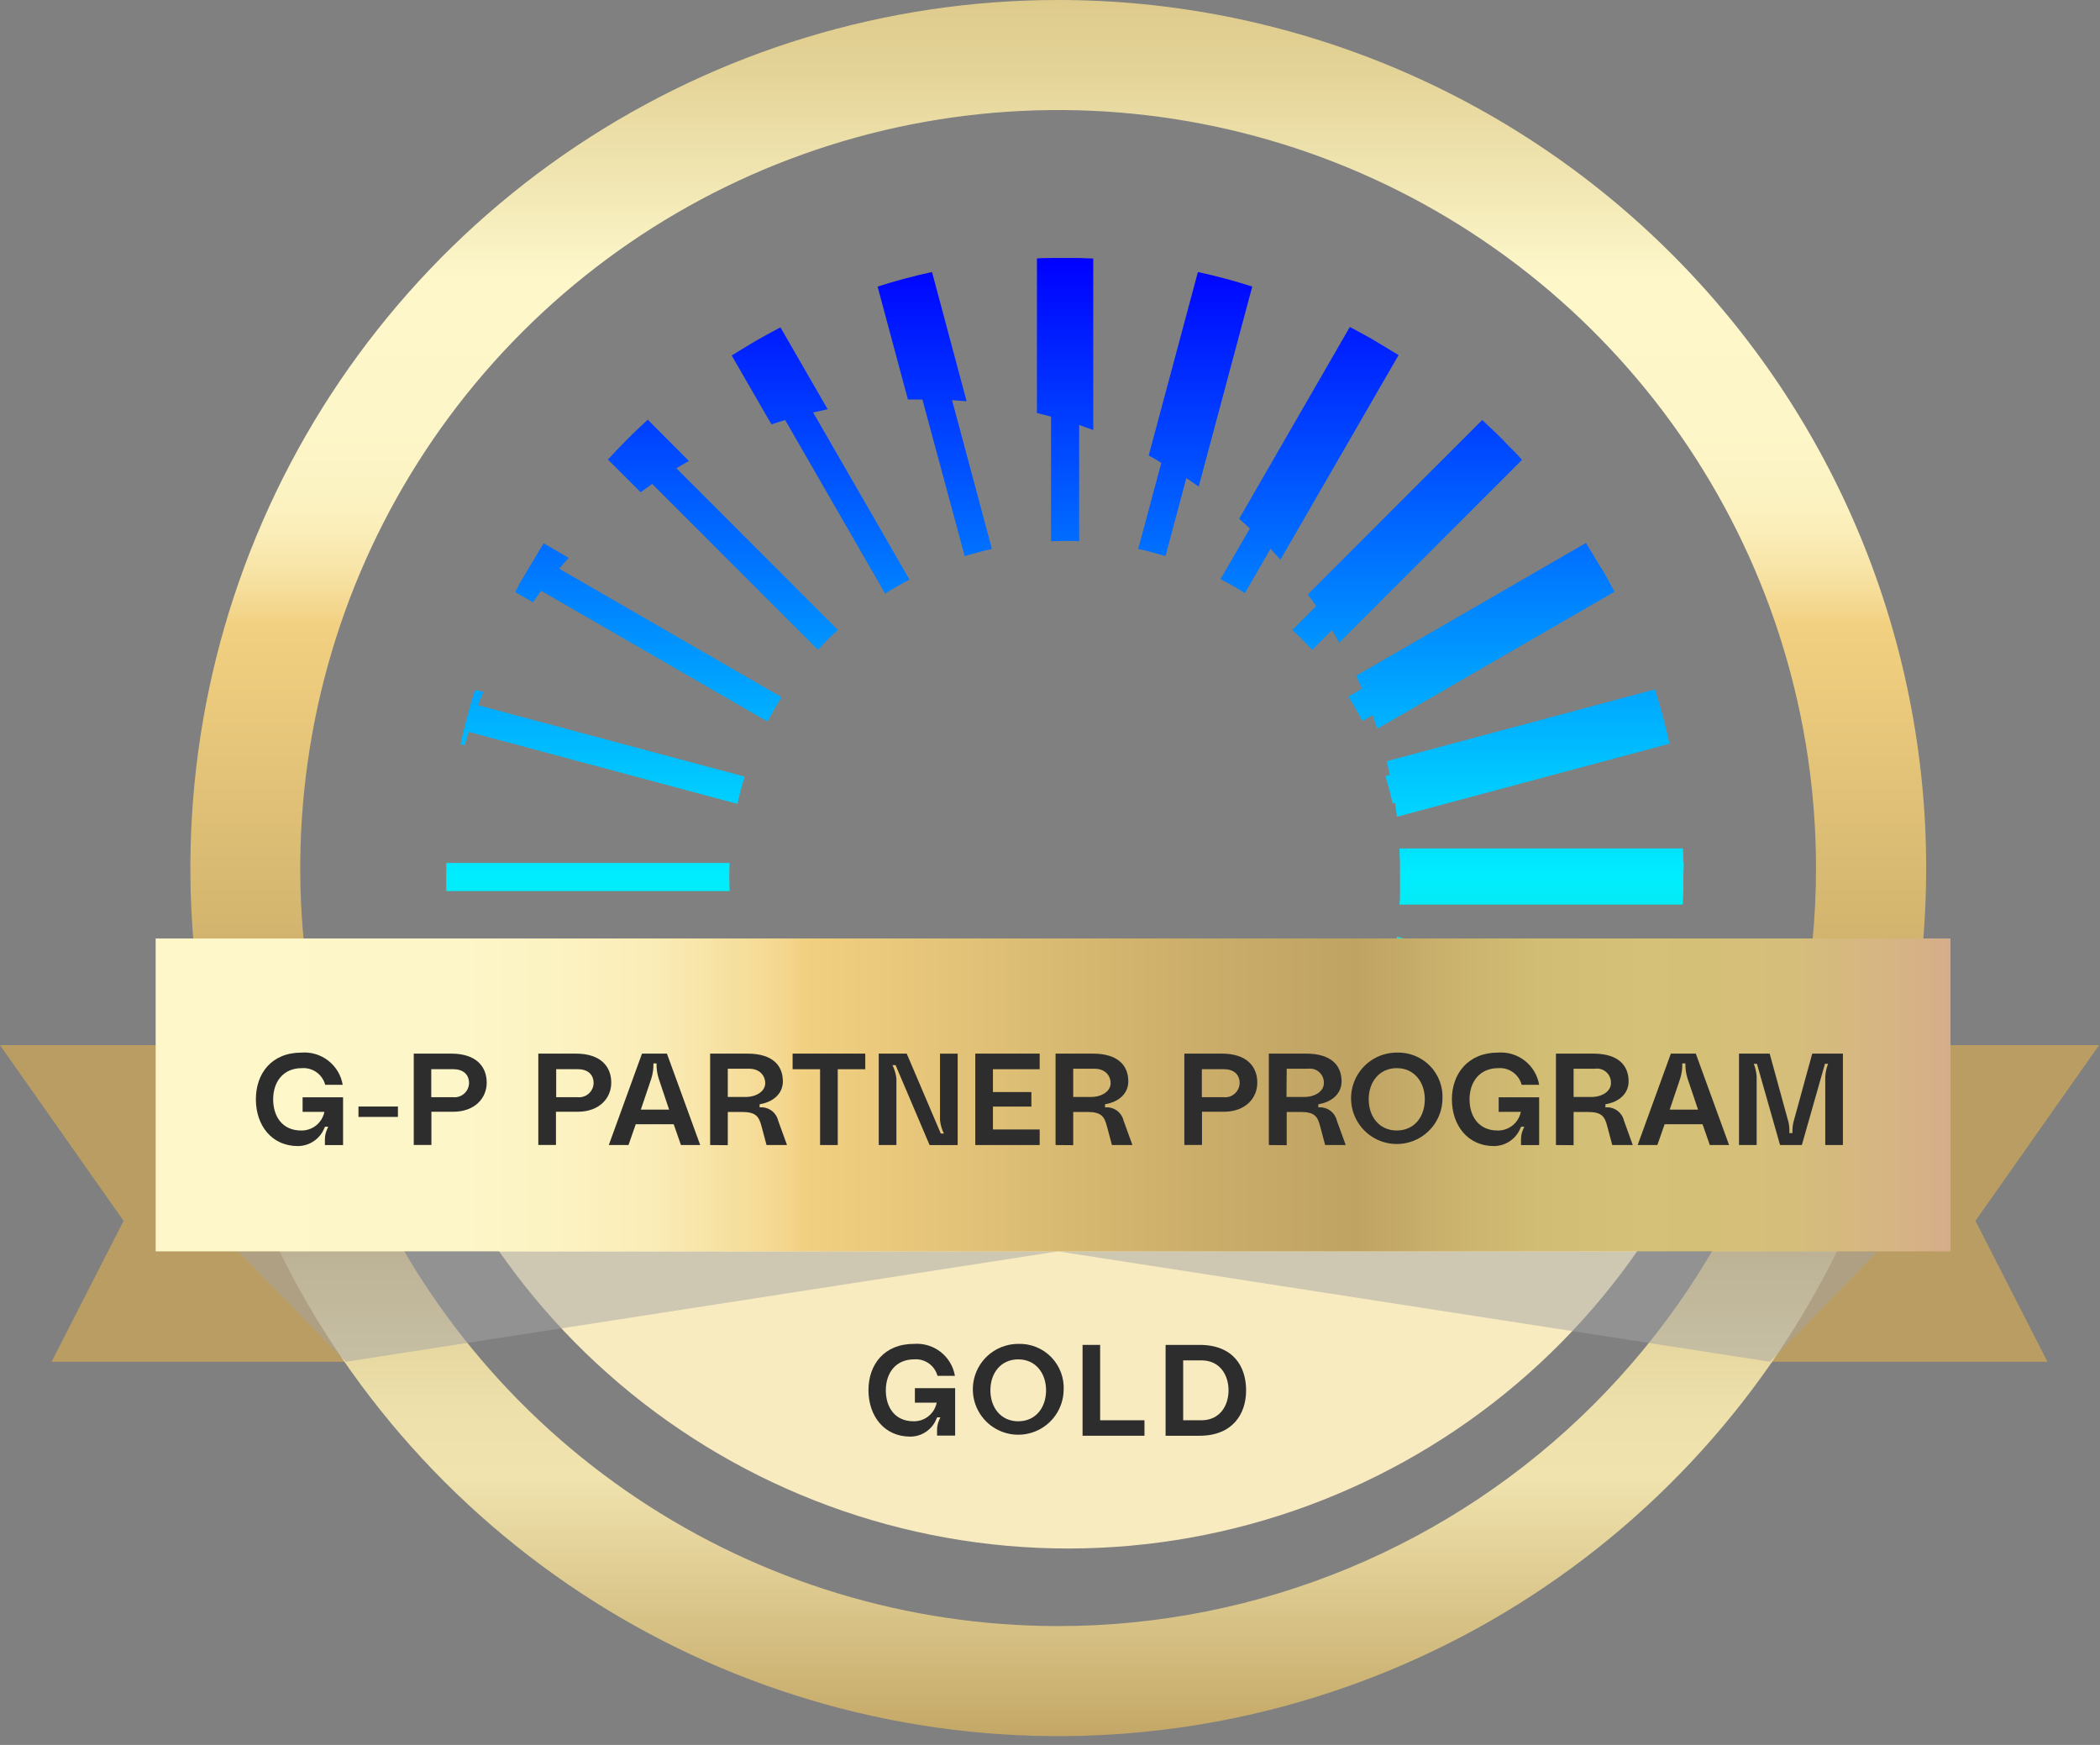 <?xml version="1.0" encoding="utf-8"?>
<svg xmlns="http://www.w3.org/2000/svg" width="130" height="108" viewBox="0 0 130 108" fill="none">
  <rect x="0" y="0" width="130" height="108" fill="#808080" stroke="none"/>
  <path d="M66.8 82.206C67.097 82.107 67.385 81.999 67.673 81.891V92.52C67.385 92.52 67.093 92.543 66.8 92.547C66.508 92.552 66.225 92.547 65.932 92.547C65.64 92.547 65.352 92.547 65.06 92.547C64.767 92.547 64.479 92.547 64.187 92.52V82.975C64.479 82.903 64.772 82.826 65.06 82.746V75.031C65.347 75.031 65.64 75.031 65.932 75.031C66.225 75.031 66.513 75.031 66.8 75.031V82.206ZM72.149 74.109C71.874 74.194 71.591 74.275 71.312 74.347C71.033 74.419 70.75 74.491 70.462 74.554L71.892 79.894C71.636 80.042 71.375 80.186 71.11 80.344L74.155 91.706C74.439 91.648 74.722 91.58 75.005 91.513C75.289 91.445 75.568 91.373 75.847 91.297L76.688 91.063L77.52 90.811L74.205 78.427C73.953 78.607 73.701 78.778 73.44 78.949L72.149 74.109ZM77.066 71.828C76.823 71.981 76.575 72.134 76.323 72.278C76.071 72.422 75.815 72.566 75.559 72.701L77.358 75.85C77.142 76.052 76.908 76.25 76.697 76.448L83.547 88.31L84.317 87.901C84.573 87.761 84.825 87.617 85.077 87.473C85.329 87.329 85.576 87.181 85.824 87.023L86.566 86.574L79.252 73.911C79.049 74.14 78.847 74.361 78.635 74.586L77.066 71.828ZM81.231 68.347C81.033 68.562 80.835 68.774 80.628 68.976C80.421 69.179 80.21 69.381 79.998 69.579L81.487 71.068C81.316 71.311 81.145 71.549 80.97 71.788L91.766 82.584L92.4 81.99L93.025 81.378C93.232 81.176 93.435 80.964 93.633 80.757C93.831 80.55 94.033 80.335 94.231 80.119L82.913 68.805C82.765 69.066 82.616 69.327 82.463 69.584L81.231 68.347ZM84.348 63.911C84.213 64.168 84.074 64.42 83.93 64.671C83.786 64.923 83.633 65.171 83.48 65.418L84.339 65.913C84.227 66.183 84.105 66.448 83.984 66.714L98.212 74.928C98.369 74.685 98.522 74.437 98.662 74.19C98.801 73.942 98.959 73.691 99.112 73.439C99.264 73.187 99.399 72.935 99.561 72.678C99.723 72.422 99.84 72.17 99.975 71.909L85.293 63.434C85.198 63.713 85.104 63.997 85.005 64.276L84.348 63.911ZM86.215 58.783C86.152 59.067 86.085 59.35 86.008 59.629C85.932 59.908 85.855 60.191 85.77 60.466L86.044 60.542C85.981 60.825 85.914 61.109 85.846 61.388L102.454 65.841C102.544 65.562 102.625 65.283 102.71 65.004C102.796 64.725 102.868 64.447 102.944 64.168L103.16 63.322C103.227 63.039 103.29 62.76 103.353 62.472L86.485 57.974C86.449 58.266 86.408 58.558 86.363 58.846L86.215 58.783ZM104.208 53.385C104.208 53.093 104.208 52.801 104.177 52.513H86.633C86.633 52.801 86.66 53.093 86.669 53.385C86.669 53.52 86.669 53.66 86.669 53.799C86.669 53.939 86.669 54.101 86.669 54.249C86.669 54.398 86.669 54.555 86.669 54.699C86.669 54.843 86.669 54.978 86.669 55.117C86.669 55.41 86.669 55.697 86.633 55.99H104.177C104.177 55.697 104.204 55.41 104.208 55.117C104.213 54.825 104.208 54.537 104.208 54.245C104.208 53.952 104.235 53.687 104.231 53.385H104.208ZM85.765 48.037C85.851 48.311 85.927 48.595 86.004 48.874C86.08 49.153 86.147 49.436 86.21 49.724L86.359 49.683C86.404 49.971 86.444 50.259 86.48 50.551L103.349 46.031C103.286 45.747 103.223 45.464 103.155 45.181L102.94 44.339C102.863 44.056 102.787 43.777 102.706 43.498C102.625 43.219 102.539 42.94 102.449 42.666L85.842 47.115C85.909 47.398 85.977 47.677 86.04 47.965L85.765 48.037ZM83.471 43.12C83.628 43.363 83.777 43.611 83.921 43.862C84.065 44.114 84.204 44.371 84.339 44.627L84.973 44.263C85.072 44.542 85.167 44.821 85.261 45.104L99.944 36.625C99.809 36.368 99.669 36.112 99.53 35.856C99.39 35.599 99.251 35.347 99.08 35.095C98.909 34.843 98.788 34.596 98.63 34.349C98.473 34.101 98.324 33.854 98.18 33.606L83.952 41.825C84.074 42.086 84.195 42.356 84.308 42.621L83.471 43.12ZM79.998 38.991C80.21 39.189 80.421 39.387 80.628 39.594C80.835 39.801 81.033 40.012 81.231 40.223L82.454 39C82.612 39.256 82.76 39.517 82.904 39.778L94.222 28.46C94.024 28.249 93.826 28.011 93.624 27.826C93.421 27.642 93.223 27.408 93.016 27.201C92.809 26.994 92.603 26.792 92.391 26.594C92.18 26.396 91.968 26.193 91.757 25.995L80.961 36.791C81.136 37.025 81.307 37.268 81.478 37.511L79.998 38.991ZM75.559 35.842C75.815 35.977 76.071 36.117 76.323 36.26C76.575 36.404 76.823 36.557 77.066 36.71L78.649 33.966C78.86 34.191 79.063 34.416 79.265 34.641L86.579 21.978L85.837 21.529C85.59 21.38 85.342 21.232 85.09 21.079C84.838 20.926 84.587 20.791 84.33 20.651L83.561 20.238L76.71 32.108C76.935 32.306 77.16 32.509 77.371 32.711L75.559 35.842ZM70.462 33.975C70.75 34.038 71.033 34.106 71.312 34.182C71.591 34.259 71.874 34.335 72.149 34.421L73.44 29.594C73.701 29.765 73.953 29.94 74.205 30.116L77.52 17.737C77.245 17.647 76.966 17.566 76.688 17.48L75.847 17.246L75.005 17.03L74.155 16.837L71.11 28.195C71.374 28.333 71.635 28.483 71.892 28.645L70.462 33.975ZM65.064 33.498C65.352 33.498 65.644 33.476 65.937 33.476C66.229 33.476 66.517 33.476 66.805 33.498V26.301L67.678 26.616V16C67.39 16 67.097 15.973 66.805 15.969H65.937H65.064C64.772 15.969 64.484 15.969 64.191 16V25.564C64.484 25.636 64.776 25.707 65.064 25.788V33.498ZM59.72 34.421C59.995 34.335 60.273 34.259 60.557 34.182C60.84 34.106 61.119 34.038 61.403 33.975L58.937 24.767L59.837 24.835L57.696 16.837L56.846 17.03L56 17.246L55.163 17.48L54.327 17.737L56.203 24.727C56.499 24.727 56.801 24.727 57.102 24.727L59.72 34.421ZM54.794 36.742C55.042 36.584 55.289 36.436 55.541 36.292C55.793 36.148 56.045 36.008 56.301 35.874L50.337 25.528L51.236 25.33L48.312 20.26C48.052 20.395 47.795 20.535 47.543 20.674C47.291 20.813 47.035 20.953 46.783 21.101L46.032 21.551C45.785 21.704 45.537 21.857 45.294 22.001L47.755 26.265L48.605 25.995L54.794 36.742ZM50.634 40.219C50.832 40.008 51.029 39.796 51.236 39.589C51.443 39.382 51.65 39.184 51.866 38.986L41.871 28.982C42.127 28.825 42.388 28.676 42.649 28.532L40.099 25.977L39.46 26.576C39.253 26.774 39.042 26.976 38.839 27.183C38.637 27.39 38.43 27.597 38.227 27.808L37.634 28.442L39.658 30.467L40.378 29.954L50.634 40.219ZM47.512 44.659C47.647 44.402 47.791 44.146 47.935 43.894C48.079 43.642 48.232 43.395 48.385 43.152L34.615 35.199C34.804 34.974 35.002 34.749 35.2 34.529L33.657 33.629C33.5 33.876 33.347 34.119 33.207 34.371C33.068 34.623 32.91 34.866 32.758 35.118C32.605 35.37 32.47 35.622 32.308 35.878C32.146 36.135 32.033 36.391 31.898 36.647L32.987 37.277C33.153 37.039 33.329 36.8 33.5 36.566L47.512 44.659ZM45.65 49.755C45.712 49.467 45.78 49.184 45.856 48.905C45.933 48.626 46.009 48.343 46.095 48.068L29.595 43.647C29.703 43.377 29.811 43.102 29.924 42.832L29.406 42.697C29.321 42.972 29.235 43.251 29.154 43.53C29.073 43.809 28.997 44.087 28.921 44.371C28.844 44.654 28.772 44.929 28.705 45.212C28.637 45.495 28.57 45.779 28.511 46.062L28.763 46.13C28.844 45.851 28.93 45.572 29.015 45.297L45.65 49.755ZM45.168 55.153C45.168 54.865 45.146 54.573 45.146 54.281C45.146 53.988 45.146 53.7 45.168 53.412H27.625C27.625 53.412 27.625 53.484 27.625 53.52C27.625 53.772 27.625 54.024 27.625 54.281C27.625 54.537 27.625 54.789 27.625 55.045C27.625 55.081 27.625 55.153 27.625 55.153H45.168ZM46.095 60.497C46.009 60.223 45.928 59.944 45.856 59.66C45.785 59.377 45.712 59.098 45.65 58.815L29.006 63.273C28.921 62.994 28.835 62.715 28.754 62.436L28.502 62.503C28.561 62.791 28.628 63.07 28.696 63.353C28.763 63.637 28.835 63.92 28.912 64.199C28.988 64.478 29.064 64.757 29.145 65.036C29.226 65.315 29.312 65.594 29.397 65.873L29.915 65.733C29.802 65.463 29.694 65.193 29.586 64.919L46.095 60.497ZM48.385 65.418C48.232 65.171 48.079 64.923 47.935 64.671C47.791 64.42 47.647 64.168 47.512 63.911L33.513 72.008C33.342 71.774 33.167 71.558 33 71.302L31.912 71.927C32.047 72.188 32.182 72.445 32.321 72.696C32.461 72.948 32.605 73.205 32.771 73.457C32.938 73.709 33.063 73.96 33.221 74.208C33.378 74.455 33.527 74.703 33.671 74.946L35.214 74.046C35.016 73.826 34.818 73.596 34.629 73.376L48.385 65.418ZM51.866 69.579C51.65 69.381 51.416 69.183 51.236 68.976C51.056 68.769 50.832 68.562 50.634 68.347L40.382 78.576C40.139 78.409 39.901 78.238 39.662 78.063L37.638 80.087L38.232 80.726C38.434 80.933 38.637 81.144 38.844 81.347C39.051 81.549 39.258 81.756 39.464 81.958L40.103 82.552L42.654 80.002L41.876 79.552L51.866 69.579ZM56.301 72.701C56.045 72.566 55.793 72.422 55.541 72.278C55.289 72.134 55.042 71.981 54.794 71.828L48.618 82.552L47.768 82.282L45.308 86.542C45.551 86.7 45.798 86.853 46.045 86.992C46.293 87.131 46.545 87.289 46.797 87.442C47.048 87.595 47.3 87.73 47.557 87.869C47.813 88.008 48.065 88.144 48.326 88.278L51.25 83.209L50.35 83.011L56.301 72.701ZM61.398 74.563C61.115 74.5 60.831 74.433 60.552 74.356C60.273 74.28 59.99 74.203 59.716 74.118L57.111 83.83H56.212L54.336 90.824L55.172 91.076L56.009 91.31C56.288 91.387 56.571 91.459 56.855 91.526C57.138 91.594 57.417 91.661 57.705 91.72L59.864 83.69C59.558 83.722 59.252 83.744 58.964 83.762L61.398 74.563ZM65.487 55.976L65.572 55.648Z" fill="url(#paint0_linear_11801_32229)"/>
  <path d="M23.77 59.908C25.427 69.945 30.595 79.067 38.352 85.648C46.108 92.229 55.95 95.842 66.123 95.842C76.296 95.842 86.138 92.229 93.894 85.648C101.651 79.067 106.819 69.945 108.476 59.908H23.77Z" fill="#F9EBC0"/>
  <path d="M22.739 64.689H0L7.652 75.562L3.194 84.284H22.739V64.689Z" fill="#BA9D63"/>
  <path d="M107.203 64.689H129.942L122.29 75.562L126.748 84.284H107.203V64.689Z" fill="#BA9D63"/>
  <path d="M65.504 1.88325e-07C54.878 0.002 44.491 3.154 35.657 9.059C26.823 14.964 19.938 23.355 15.872 33.173C11.807 42.991 10.745 53.793 12.819 64.215C14.893 74.636 20.011 84.209 27.525 91.722C35.039 99.234 44.612 104.351 55.034 106.423C65.456 108.495 76.258 107.431 86.075 103.364C95.892 99.297 104.283 92.411 110.186 83.576C116.089 74.74 119.24 64.353 119.24 53.727C119.239 46.671 117.849 39.684 115.148 33.165C112.447 26.647 108.489 20.724 103.499 15.735C98.509 10.745 92.585 6.788 86.066 4.088C79.547 1.389 72.56 -0.001 65.504 1.88325e-07ZM65.504 100.644C56.224 100.644 47.153 97.893 39.438 92.737C31.722 87.582 25.709 80.255 22.158 71.682C18.607 63.109 17.678 53.675 19.488 44.574C21.298 35.473 25.767 27.113 32.328 20.552C38.89 13.991 47.249 9.522 56.35 7.712C65.451 5.902 74.885 6.831 83.458 10.382C92.031 13.933 99.358 19.946 104.514 27.662C109.669 35.377 112.42 44.448 112.42 53.727C112.42 66.171 107.477 78.104 98.679 86.903C89.88 95.701 77.947 100.644 65.504 100.644Z" fill="url(#paint1_linear_11801_32229)"/>
  <g style="mix-blend-mode:multiply" opacity="0.5">
    <path d="M116.245 77.451L109.574 84.284L65.491 77.451L21.408 84.284L14.746 77.451H116.245Z" fill="#A3A3A3"/>
  </g>
  <path d="M120.744 58.086H9.637V77.451H120.744V58.086Z" fill="url(#paint2_linear_11801_32229)"/>
  <path d="M18.66 65.149C19.258 65.102 19.852 65.281 20.324 65.65C20.797 66.018 21.115 66.55 21.215 67.142H20.131C20.048 66.827 19.857 66.552 19.591 66.363C19.326 66.175 19.003 66.086 18.678 66.112C17.518 66.112 16.91 66.975 16.91 68.041C16.91 69.107 17.486 69.971 18.638 69.971C18.976 69.979 19.306 69.867 19.57 69.656C19.834 69.444 20.015 69.147 20.082 68.815H18.732V67.915H21.238V70.871H20.113V70.502C20.116 70.285 20.165 70.072 20.257 69.876L20.316 69.737H20.122L20.073 69.836C19.939 70.16 19.713 70.437 19.423 70.632C19.132 70.828 18.79 70.933 18.44 70.934C16.811 70.934 15.84 69.643 15.84 68.041C15.84 66.44 16.811 65.149 18.66 65.149Z" fill="#2D2D2D"/>
  <path d="M24.634 69.13H22.191V68.486H24.634V69.13Z" fill="#2D2D2D"/>
  <path d="M27.925 65.211C29.518 65.211 30.13 66.048 30.13 67.01C30.13 67.973 29.387 68.81 28.056 68.81H26.706V70.865H25.613V65.211H27.925ZM28.047 67.91C28.17 67.922 28.294 67.909 28.411 67.872C28.529 67.834 28.638 67.773 28.73 67.691C28.823 67.61 28.898 67.51 28.951 67.398C29.004 67.287 29.033 67.165 29.037 67.042C29.037 66.493 28.663 66.174 28.047 66.174H26.697V67.91H28.047Z" fill="#2D2D2D"/>
  <path d="M35.636 65.211C37.229 65.211 37.84 66.048 37.84 67.01C37.84 67.973 37.098 68.81 35.767 68.81H34.417V70.865H33.324V65.211H35.636ZM35.758 67.91C35.881 67.922 36.005 67.909 36.122 67.872C36.24 67.834 36.349 67.773 36.441 67.691C36.534 67.61 36.609 67.51 36.662 67.398C36.715 67.287 36.744 67.165 36.747 67.042C36.747 66.493 36.374 66.174 35.758 66.174H34.431V67.91H35.758Z" fill="#2D2D2D"/>
  <path d="M42.154 70.87L41.705 69.583H39.356L38.907 70.87H37.688L39.743 65.211H41.286L43.346 70.87H42.154ZM39.671 68.679H41.421L40.773 66.745C40.679 66.445 40.635 66.132 40.643 65.818H40.449C40.459 66.132 40.417 66.445 40.324 66.745L39.671 68.679Z" fill="#2D2D2D"/>
  <path d="M43.961 70.87V65.211H46.26C47.852 65.211 48.464 65.967 48.464 66.934C48.464 67.649 47.915 68.202 47.024 68.346V68.54C47.282 68.514 47.541 68.583 47.752 68.734C47.962 68.884 48.112 69.106 48.171 69.358L48.72 70.87H47.452L47.146 69.723C46.984 69.12 46.822 68.823 45.922 68.823H45.054V70.879L43.961 70.87ZM45.054 67.896H46.156C46.822 67.896 47.371 67.541 47.371 67.046C47.371 66.551 47.002 66.147 46.381 66.147H45.054V67.896Z" fill="#2D2D2D"/>
  <path d="M49.066 65.211H53.565V66.178H51.86V70.87H50.767V66.178H49.066V65.211Z" fill="#2D2D2D"/>
  <path d="M54.398 70.87V65.211H56.13L58.24 70.159H58.433C58.304 69.9 58.221 69.62 58.191 69.331V65.215H59.284V70.874H57.547L55.442 65.926H55.249C55.377 66.186 55.459 66.466 55.492 66.754V70.87H54.398Z" fill="#2D2D2D"/>
  <path d="M64.361 66.178H61.468V67.591H63.848V68.49H61.468V69.907H64.361V70.87H60.375V65.211H64.361V66.178Z" fill="#2D2D2D"/>
  <path d="M65.344 70.87V65.211H67.642C69.235 65.211 69.847 65.967 69.847 66.934C69.847 67.649 69.298 68.202 68.407 68.346V68.54C68.665 68.514 68.923 68.583 69.134 68.734C69.345 68.884 69.494 69.106 69.554 69.358L70.103 70.87H68.834L68.528 69.723C68.367 69.12 68.205 68.823 67.305 68.823H66.437V70.879L65.344 70.87ZM66.437 67.896H67.539C68.205 67.896 68.753 67.541 68.753 67.046C68.753 66.551 68.385 66.147 67.764 66.147H66.437V67.896Z" fill="#2D2D2D"/>
  <path d="M75.629 65.211C77.221 65.211 77.833 66.048 77.833 67.01C77.833 67.973 77.095 68.81 75.759 68.81H74.409V70.865H73.316V65.211H75.629ZM75.75 67.91C75.873 67.922 75.997 67.909 76.115 67.872C76.232 67.834 76.341 67.773 76.434 67.691C76.526 67.61 76.602 67.51 76.654 67.398C76.707 67.287 76.736 67.165 76.74 67.042C76.74 66.493 76.371 66.174 75.75 66.174H74.4V67.91H75.75Z" fill="#2D2D2D"/>
  <path d="M78.547 70.87V65.211H80.846C82.438 65.211 83.05 65.967 83.05 66.934C83.05 67.649 82.501 68.202 81.61 68.346V68.54C81.868 68.514 82.126 68.583 82.337 68.734C82.548 68.884 82.698 69.106 82.757 69.358L83.306 70.87H82.033L81.727 69.723C81.57 69.12 81.408 68.823 80.508 68.823H79.653V70.879L78.547 70.87ZM79.64 67.896H80.742C81.408 67.896 81.952 67.541 81.952 67.046C81.959 66.919 81.937 66.792 81.889 66.674C81.84 66.556 81.766 66.45 81.672 66.364C81.578 66.278 81.466 66.214 81.344 66.176C81.222 66.138 81.093 66.129 80.967 66.147H79.653L79.64 67.896Z" fill="#2D2D2D"/>
  <path d="M89.295 68.041C89.282 68.597 89.106 69.138 88.788 69.595C88.469 70.052 88.023 70.405 87.505 70.609C86.987 70.814 86.421 70.861 85.876 70.745C85.331 70.629 84.833 70.354 84.444 69.956C84.054 69.558 83.791 69.054 83.687 68.507C83.582 67.96 83.642 67.394 83.858 66.881C84.074 66.368 84.436 65.929 84.9 65.621C85.364 65.313 85.909 65.148 86.465 65.148C86.846 65.135 87.225 65.2 87.579 65.342C87.933 65.483 88.253 65.697 88.52 65.969C88.786 66.241 88.993 66.566 89.126 66.923C89.26 67.28 89.317 67.66 89.295 68.041ZM88.202 68.041C88.202 66.975 87.549 66.111 86.465 66.111C85.381 66.111 84.729 66.975 84.729 68.041C84.729 69.107 85.381 69.97 86.465 69.97C87.549 69.97 88.202 69.129 88.202 68.041Z" fill="#2D2D2D"/>
  <path d="M92.726 65.149C93.324 65.102 93.918 65.281 94.39 65.65C94.863 66.018 95.181 66.55 95.281 67.142H94.197C94.114 66.827 93.923 66.552 93.657 66.363C93.392 66.175 93.069 66.086 92.744 66.112C91.584 66.112 90.972 66.975 90.972 68.041C90.972 69.107 91.552 69.971 92.704 69.971C93.042 69.979 93.372 69.867 93.636 69.656C93.9 69.444 94.081 69.147 94.148 68.815H92.776V67.915H95.281V70.871H94.157V70.502C94.159 70.285 94.209 70.072 94.301 69.876L94.359 69.737H94.166L94.116 69.836C93.983 70.16 93.757 70.437 93.466 70.632C93.175 70.828 92.834 70.933 92.483 70.934C90.855 70.934 89.879 69.643 89.879 68.041C89.879 66.44 90.9 65.149 92.726 65.149Z" fill="#2D2D2D"/>
  <path d="M96.32 70.87V65.211H98.619C100.211 65.211 100.819 65.967 100.819 66.934C100.819 67.649 100.274 68.202 99.384 68.346V68.54C99.641 68.515 99.899 68.584 100.11 68.735C100.321 68.885 100.47 69.107 100.531 69.358L101.075 70.87H99.806L99.501 69.723C99.343 69.12 99.181 68.823 98.282 68.823H97.413V70.879L96.32 70.87ZM97.413 67.896H98.516C99.181 67.896 99.725 67.541 99.725 67.046C99.732 66.919 99.71 66.792 99.662 66.674C99.614 66.556 99.54 66.45 99.445 66.364C99.351 66.278 99.239 66.214 99.117 66.176C98.995 66.138 98.867 66.129 98.74 66.147H97.413V67.896Z" fill="#2D2D2D"/>
  <path d="M105.846 70.87L105.396 69.583H103.048L102.598 70.87H101.379L103.435 65.211H104.978L107.038 70.87H105.846ZM103.363 68.679H105.117L104.465 66.745C104.37 66.445 104.326 66.132 104.334 65.818H104.141C104.151 66.132 104.108 66.445 104.015 66.745L103.363 68.679Z" fill="#2D2D2D"/>
  <path d="M107.652 70.87V65.211H109.551L110.725 69.489C110.766 69.701 110.781 69.917 110.77 70.132H110.963C110.953 69.916 110.969 69.7 111.013 69.489L112.187 65.211H114.085V70.87H112.992V66.637C113.01 66.364 113.069 66.096 113.167 65.841H112.974L111.543 70.87H110.194L108.763 65.841H108.57C108.668 66.096 108.727 66.364 108.745 66.637V70.87H107.652Z" fill="#2D2D2D"/>
  <path d="M56.573 83.177C57.167 83.131 57.758 83.308 58.228 83.674C58.698 84.04 59.014 84.569 59.115 85.156H58.035C57.952 84.844 57.762 84.571 57.498 84.385C57.234 84.198 56.913 84.11 56.591 84.135C55.44 84.135 54.837 84.99 54.837 86.052C54.837 87.113 55.408 87.968 56.551 87.968C56.887 87.975 57.215 87.864 57.478 87.653C57.74 87.443 57.92 87.146 57.986 86.816H56.636V85.917H59.128V88.854H58.008V88.485C58.011 88.27 58.06 88.059 58.152 87.865L58.211 87.725H58.017L57.968 87.824C57.837 88.147 57.614 88.424 57.325 88.618C57.037 88.813 56.696 88.917 56.348 88.917C54.729 88.917 53.762 87.63 53.762 86.043C53.762 84.455 54.738 83.177 56.573 83.177Z" fill="#2D2D2D"/>
  <path d="M65.845 86.052C65.832 86.605 65.657 87.142 65.341 87.596C65.024 88.05 64.581 88.401 64.066 88.604C63.552 88.807 62.989 88.854 62.447 88.738C61.906 88.623 61.411 88.35 61.024 87.955C60.637 87.559 60.376 87.058 60.272 86.515C60.169 85.971 60.228 85.409 60.443 84.899C60.657 84.389 61.017 83.953 61.478 83.647C61.939 83.341 62.48 83.178 63.033 83.177C63.411 83.164 63.788 83.23 64.139 83.371C64.491 83.511 64.809 83.724 65.073 83.994C65.338 84.265 65.543 84.588 65.676 84.942C65.809 85.296 65.866 85.674 65.845 86.052ZM64.756 86.052C64.756 84.99 64.113 84.136 63.033 84.136C61.954 84.136 61.31 84.99 61.31 86.052C61.31 87.113 61.954 87.968 63.033 87.968C64.113 87.968 64.756 87.122 64.756 86.052Z" fill="#2D2D2D"/>
  <path d="M67.016 83.24H68.104V87.905H70.848V88.863H67.016V83.24Z" fill="#2D2D2D"/>
  <path d="M74.257 83.24C76.358 83.24 77.14 84.59 77.14 86.052C77.14 87.514 76.308 88.863 74.257 88.863H72.156V83.24H74.257ZM74.374 87.905C75.512 87.905 76.052 87.005 76.052 86.052C76.052 85.098 75.512 84.198 74.374 84.198H73.245V87.905H74.374Z" fill="#2D2D2D"/>
  <defs>
    <linearGradient id="paint0_linear_11801_32229" x1="65.928" y1="15.969" x2="65.928" y2="92.549" gradientUnits="userSpaceOnUse">
      <stop stop-color="#0000FF"/>
      <stop offset="0.5" stop-color="#00EDFF"/>
      <stop offset="1" stop-color="#56C900"/>
    </linearGradient>
    <linearGradient id="paint1_linear_11801_32229" x1="65.504" y1="1.88324e-07" x2="65.504" y2="107.45" gradientUnits="userSpaceOnUse">
      <stop stop-color="#DECB8C"/>
      <stop offset="0.04" stop-color="#E4D397"/>
      <stop offset="0.11" stop-color="#F2E8B5"/>
      <stop offset="0.16" stop-color="#FDF7CA"/>
      <stop offset="0.25" stop-color="#FDF6C8"/>
      <stop offset="0.29" stop-color="#FCF2C1"/>
      <stop offset="0.31" stop-color="#FAECB6"/>
      <stop offset="0.33" stop-color="#F7E3A5"/>
      <stop offset="0.35" stop-color="#F4D78F"/>
      <stop offset="0.36" stop-color="#F2D081"/>
      <stop offset="0.4" stop-color="#EBCA7D"/>
      <stop offset="0.58" stop-color="#CBAE6A"/>
      <stop offset="0.67" stop-color="#BFA363"/>
      <stop offset="0.69" stop-color="#C7AE70"/>
      <stop offset="0.73" stop-color="#D9C58B"/>
      <stop offset="0.77" stop-color="#E6D69F"/>
      <stop offset="0.81" stop-color="#EDE0AA"/>
      <stop offset="0.85" stop-color="#F0E3AE"/>
      <stop offset="0.98" stop-color="#CAB070"/>
      <stop offset="1" stop-color="#C4A766"/>
    </linearGradient>
    <linearGradient id="paint2_linear_11801_32229" x1="9.637" y1="67.766" x2="120.739" y2="67.766" gradientUnits="userSpaceOnUse">
      <stop stop-color="#FDF7CA"/>
      <stop offset="0.17" stop-color="#FDF6C8"/>
      <stop offset="0.23" stop-color="#FCF2C1"/>
      <stop offset="0.28" stop-color="#FAECB6"/>
      <stop offset="0.31" stop-color="#F7E3A5"/>
      <stop offset="0.35" stop-color="#F4D78F"/>
      <stop offset="0.36" stop-color="#F2D081"/>
      <stop offset="0.4" stop-color="#EBCA7D"/>
      <stop offset="0.58" stop-color="#CBAE6A"/>
      <stop offset="0.67" stop-color="#BFA363"/>
      <stop offset="0.72" stop-color="#CAB26D"/>
      <stop offset="0.77" stop-color="#D2BD74"/>
      <stop offset="0.83" stop-color="#D5C177"/>
      <stop offset="0.91" stop-color="#D5BE7A"/>
      <stop offset="0.97" stop-color="#D6B484"/>
      <stop offset="1" stop-color="#D6AD8A"/>
    </linearGradient>
  </defs>
</svg>